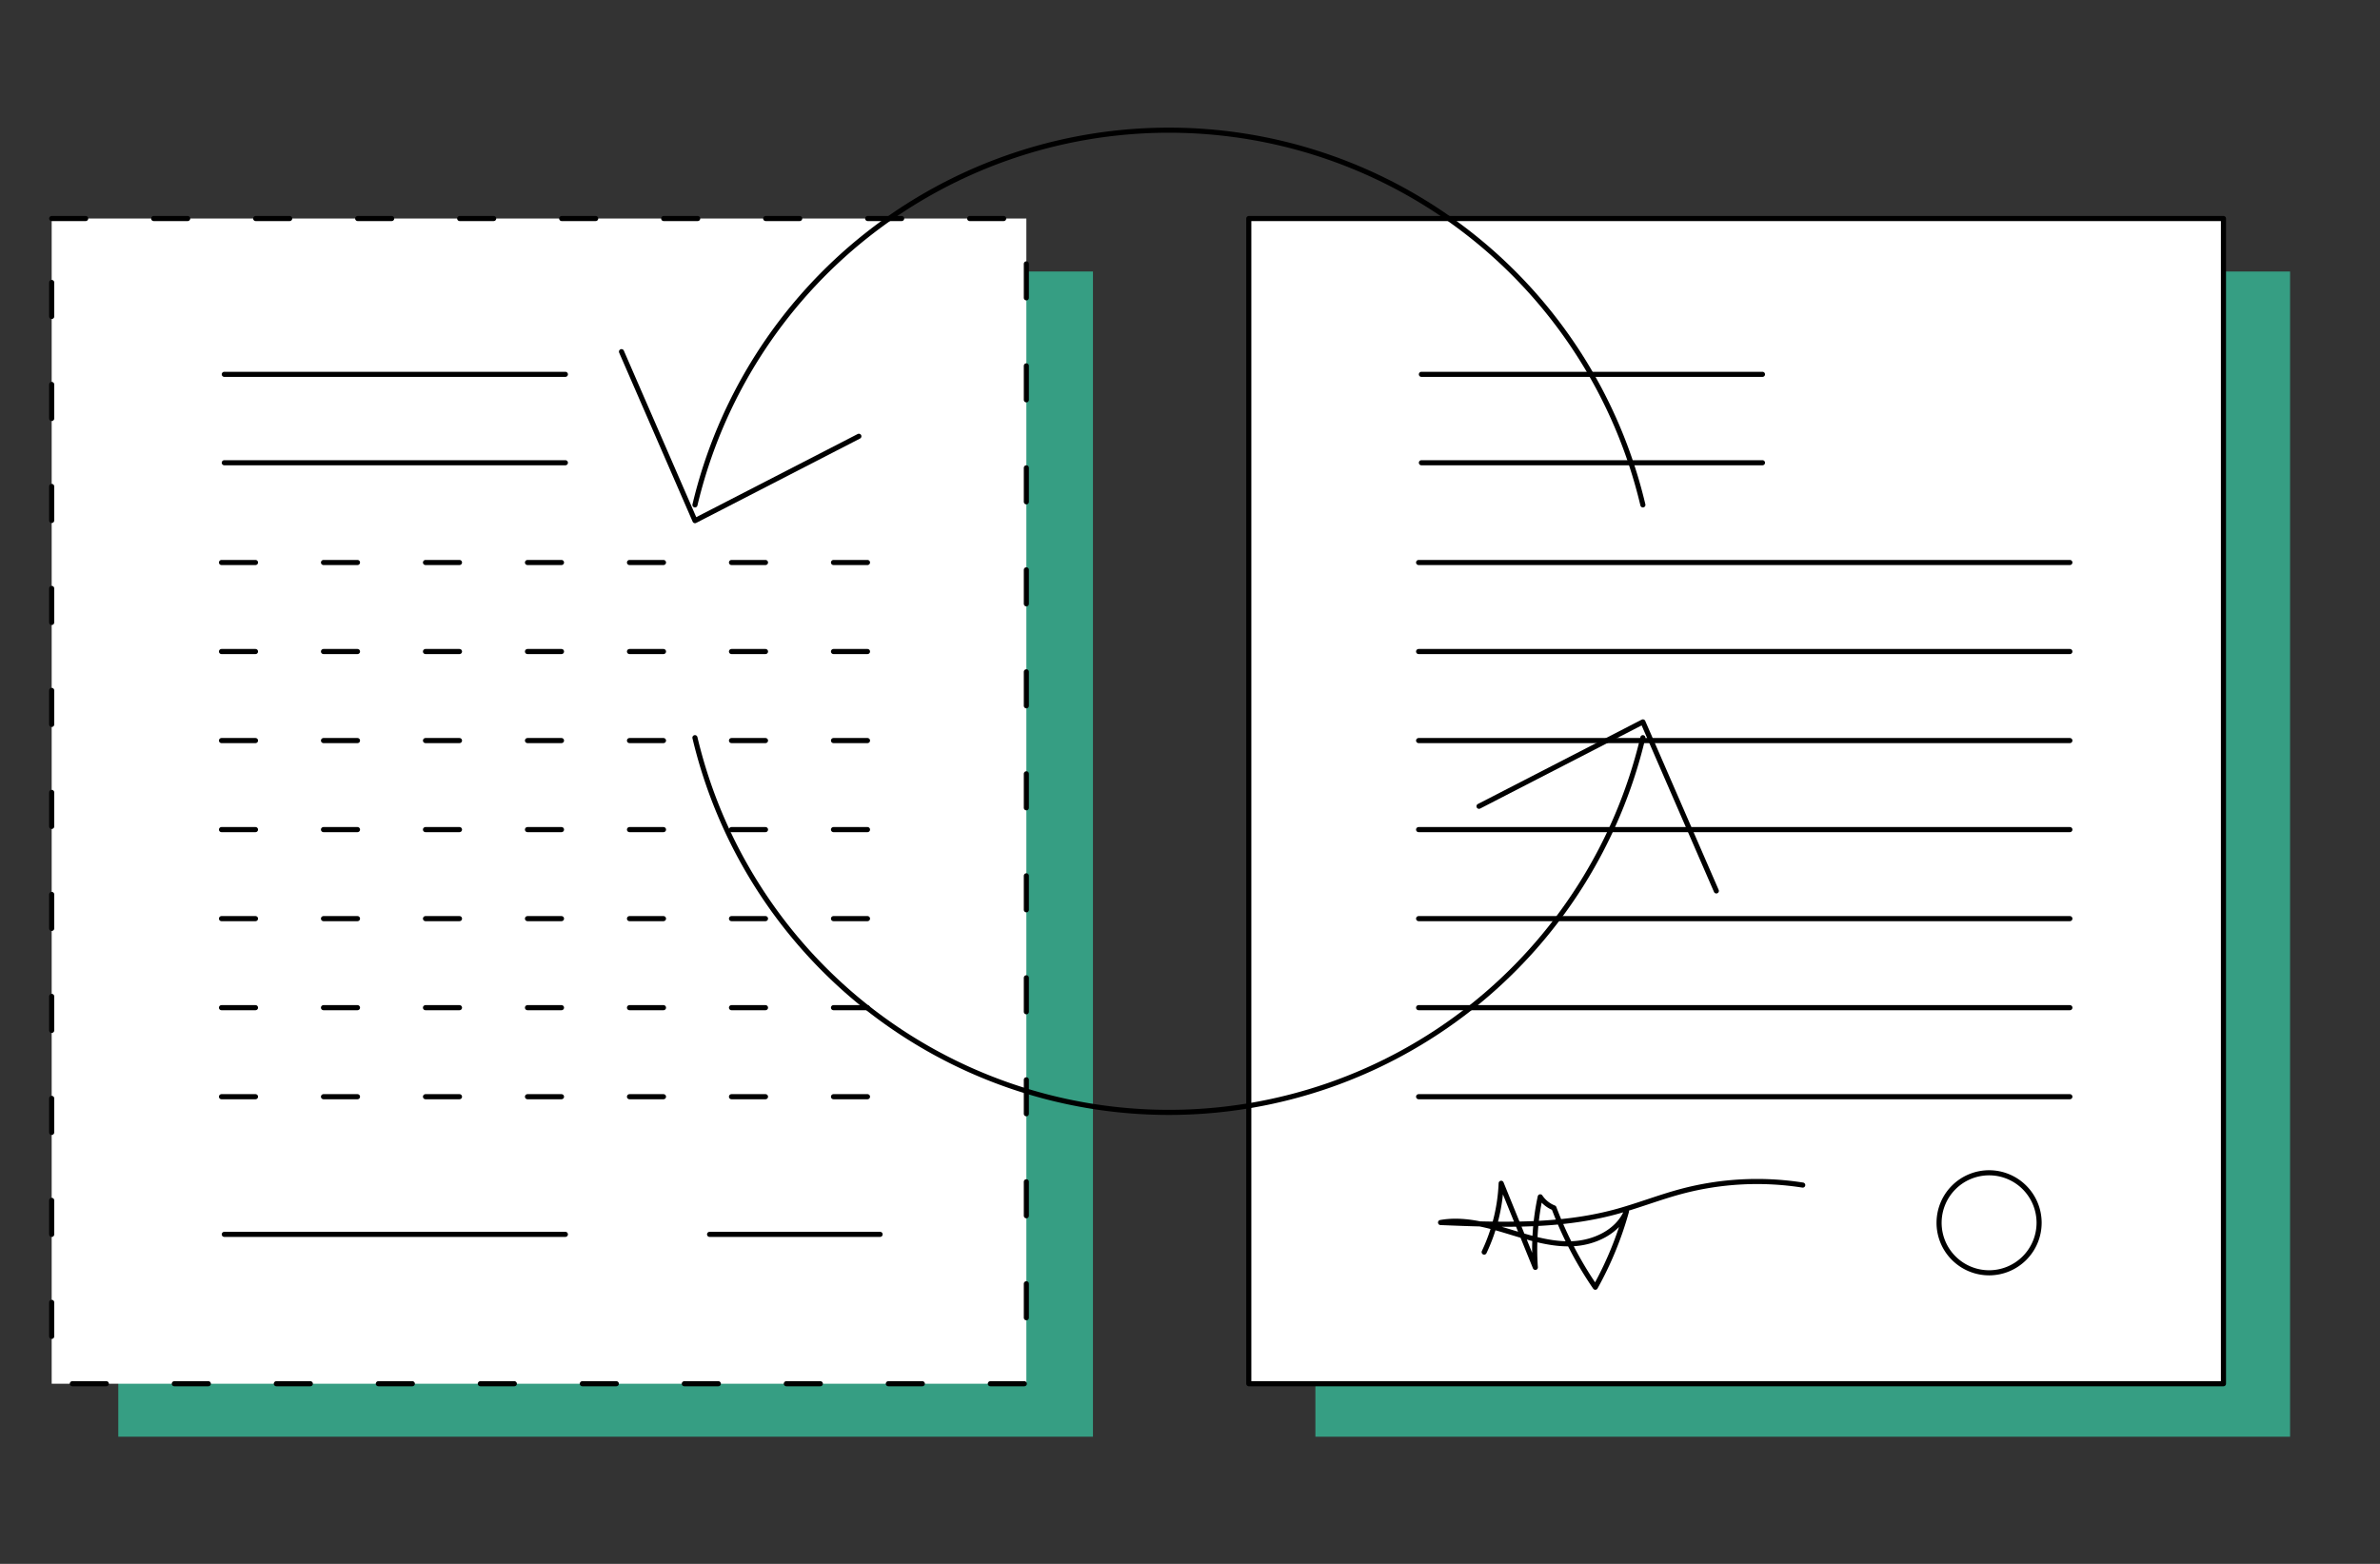 <svg xmlns="http://www.w3.org/2000/svg" xmlns:xlink="http://www.w3.org/1999/xlink" width="350" height="230" viewBox="0 0 350 230"><rect x="0" y="0" width="350" height="230" fill="#333333" stroke="none"/><defs><clipPath id="a"><rect width="329.628" height="192.599" fill="none"/></clipPath></defs><g transform="translate(-125 -1772)"><g transform="translate(132.147 1790.701)"><rect width="143.334" height="171.368" transform="translate(186.294 21.231)" fill="#369e83"/><rect width="143.334" height="171.368" transform="translate(176.499 13.438)" fill="#fff"/><rect width="143.334" height="171.368" transform="translate(176.499 13.438)" fill="none" stroke="#000" stroke-linecap="round" stroke-linejoin="round" stroke-width="0.75"/><line x2="50.161" transform="translate(201.881 36.354)" fill="none" stroke="#000" stroke-linecap="round" stroke-linejoin="round" stroke-width="0.75"/><line x2="50.161" transform="translate(201.881 49.355)" fill="none" stroke="#000" stroke-linecap="round" stroke-linejoin="round" stroke-width="0.75"/><line x2="95.776" transform="translate(201.471 64.027)" fill="none" stroke="#000" stroke-linecap="round" stroke-linejoin="round" stroke-width="0.75"/><line x2="95.776" transform="translate(201.471 77.121)" fill="none" stroke="#000" stroke-linecap="round" stroke-linejoin="round" stroke-width="0.75"/><line x2="95.776" transform="translate(201.471 90.215)" fill="none" stroke="#000" stroke-linecap="round" stroke-linejoin="round" stroke-width="0.75"/><line x2="95.776" transform="translate(201.471 103.309)" fill="none" stroke="#000" stroke-linecap="round" stroke-linejoin="round" stroke-width="0.75"/><line x2="95.776" transform="translate(201.471 116.403)" fill="none" stroke="#000" stroke-linecap="round" stroke-linejoin="round" stroke-width="0.75"/><line x2="95.776" transform="translate(201.471 129.498)" fill="none" stroke="#000" stroke-linecap="round" stroke-linejoin="round" stroke-width="0.75"/><line x2="95.776" transform="translate(201.471 142.592)" fill="none" stroke="#000" stroke-linecap="round" stroke-linejoin="round" stroke-width="0.75"/><g clip-path="url(#a)"><path d="M175.5,138.467a26.08,26.08,0,0,0,2.5-10.118l5.023,12.37a37,37,0,0,1,.722-10.375,4.323,4.323,0,0,0,2.016,1.623,54.613,54.613,0,0,0,6.082,11.669,50.943,50.943,0,0,0,4.583-11.161c-1.277,3.029-4.742,4.646-8.026,4.769s-6.479-.952-9.624-1.9-6.454-1.8-9.689-1.224c8.554.349,17.262.68,25.537-1.518,3.332-.885,6.548-2.172,9.88-3.06a43.282,43.282,0,0,1,17.842-.929" transform="translate(35.614 26.977)" fill="none" stroke="#000" stroke-linecap="round" stroke-linejoin="round" stroke-width="0.75"/><path d="M244.354,134.383A7.355,7.355,0,1,1,237,127.027,7.356,7.356,0,0,1,244.354,134.383Z" transform="translate(48.368 26.755)" fill="none" stroke="#000" stroke-linecap="round" stroke-linejoin="round" stroke-width="0.75"/><rect width="143.334" height="171.368" transform="translate(10.248 21.231)" fill="#369e83"/><rect width="143.334" height="171.368" transform="translate(0.454 13.438)" fill="#fff"/><rect width="143.334" height="171.368" transform="translate(0.454 13.438)" fill="none" stroke="#000" stroke-linecap="round" stroke-linejoin="round" stroke-width="0.75" stroke-dasharray="5 10"/><line x2="50.161" transform="translate(25.836 36.354)" fill="none" stroke="#000" stroke-linecap="round" stroke-linejoin="round" stroke-width="0.75"/><line x2="50.161" transform="translate(25.836 49.355)" fill="none" stroke="#000" stroke-linecap="round" stroke-linejoin="round" stroke-width="0.75"/><line x2="95.776" transform="translate(25.425 64.027)" fill="none" stroke="#000" stroke-linecap="round" stroke-linejoin="round" stroke-width="0.75" stroke-dasharray="5 10"/><line x2="95.776" transform="translate(25.425 77.121)" fill="none" stroke="#000" stroke-linecap="round" stroke-linejoin="round" stroke-width="0.75" stroke-dasharray="5 10"/><line x2="95.776" transform="translate(25.425 90.215)" fill="none" stroke="#000" stroke-linecap="round" stroke-linejoin="round" stroke-width="0.75" stroke-dasharray="5 10"/><line x2="95.776" transform="translate(25.425 103.309)" fill="none" stroke="#000" stroke-linecap="round" stroke-linejoin="round" stroke-width="0.75" stroke-dasharray="5 10"/><line x2="95.776" transform="translate(25.425 116.403)" fill="none" stroke="#000" stroke-linecap="round" stroke-linejoin="round" stroke-width="0.75" stroke-dasharray="5 10"/><line x2="95.776" transform="translate(25.425 129.498)" fill="none" stroke="#000" stroke-linecap="round" stroke-linejoin="round" stroke-width="0.75" stroke-dasharray="5 10"/><line x2="95.776" transform="translate(25.425 142.592)" fill="none" stroke="#000" stroke-linecap="round" stroke-linejoin="round" stroke-width="0.75" stroke-dasharray="5 10"/><line x2="50.161" transform="translate(25.836 162.838)" fill="none" stroke="#000" stroke-linecap="round" stroke-linejoin="round" stroke-width="0.75"/><line x2="25.08" transform="translate(97.201 162.838)" fill="none" stroke="#000" stroke-linecap="round" stroke-linejoin="round" stroke-width="0.75"/><path d="M217.913,74.169a71.632,71.632,0,0,1-139.4,0" transform="translate(16.537 15.622)" fill="none" stroke="#000" stroke-linecap="round" stroke-linejoin="round" stroke-width="0.75"/><path d="M208.658,97.11l-10.8-24.858-24.1,12.411" transform="translate(36.597 15.218)" fill="none" stroke="#000" stroke-linecap="round" stroke-linejoin="round" stroke-width="0.75"/><path d="M78.517,55.474a71.632,71.632,0,0,1,139.4,0" transform="translate(16.537 0.079)" fill="none" stroke="#000" stroke-linecap="round" stroke-linejoin="round" stroke-width="0.75"/><path d="M69.592,27.273,80.4,52.13l24.1-12.411" transform="translate(14.658 5.744)" fill="none" stroke="#000" stroke-linecap="round" stroke-linejoin="round" stroke-width="0.75"/></g></g><rect width="350" height="230" transform="translate(125 1772)" fill="none"/></g></svg>